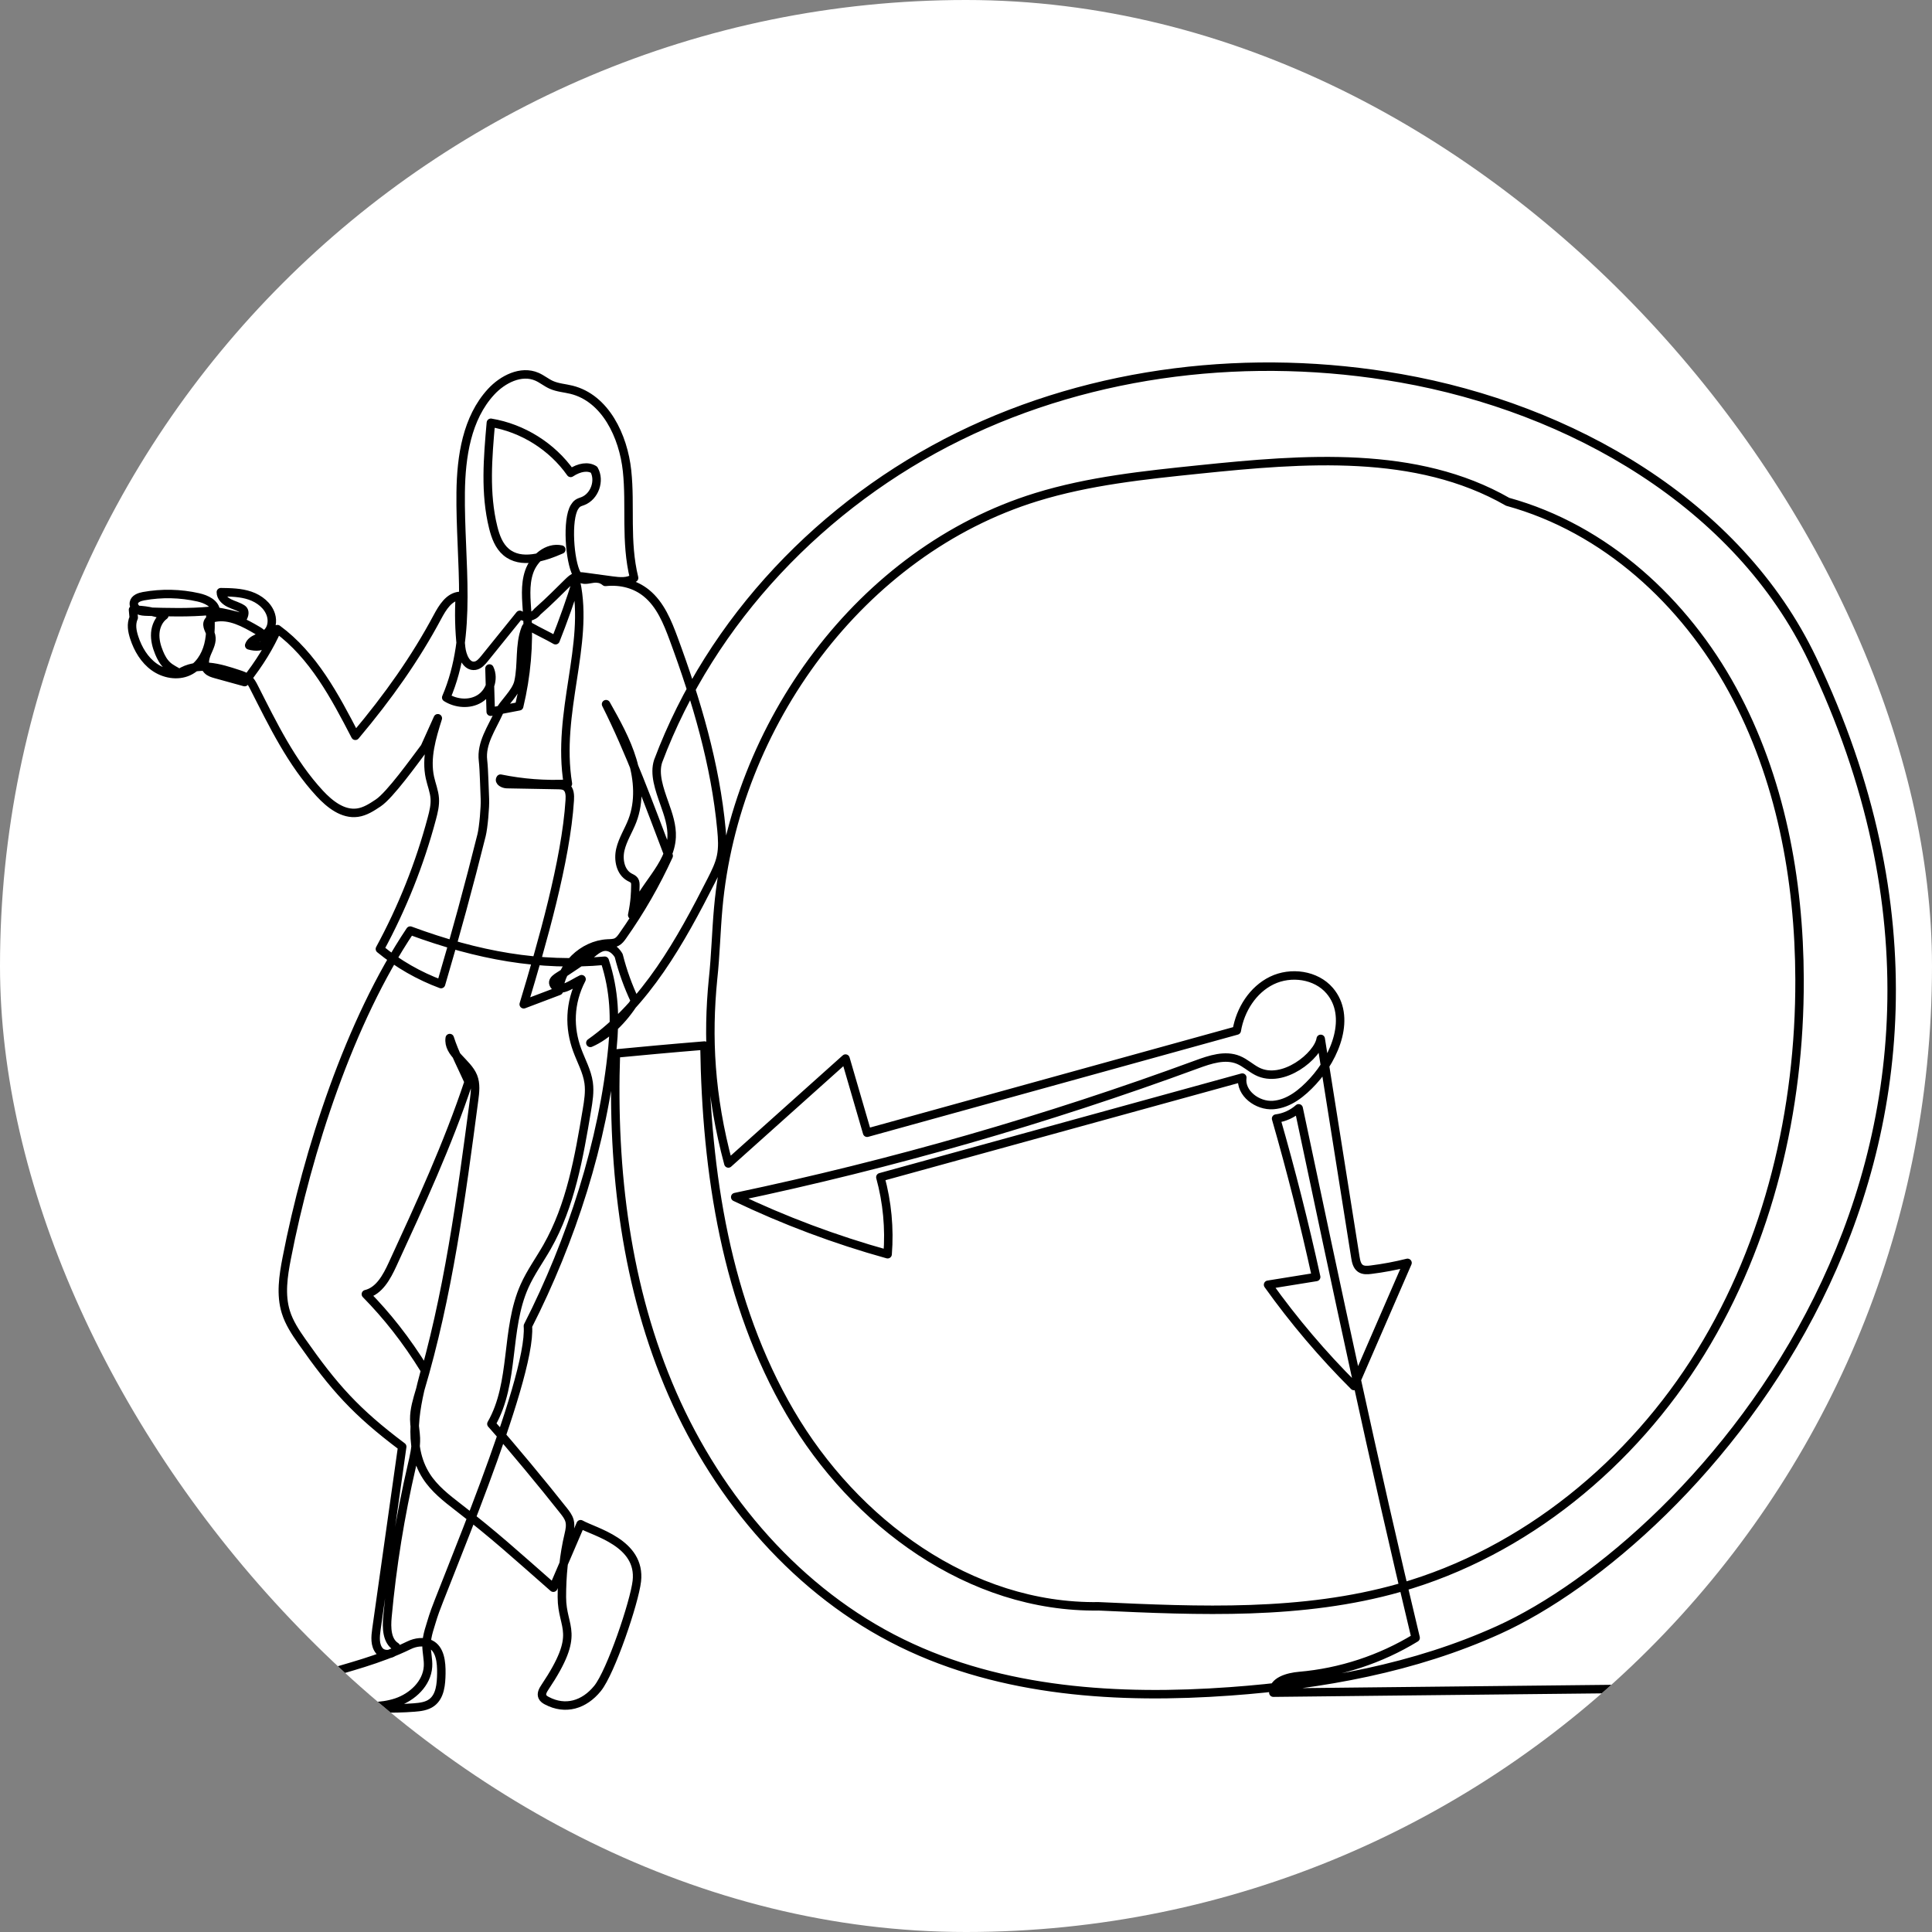 <?xml version="1.0" encoding="UTF-8"?> <svg xmlns="http://www.w3.org/2000/svg" width="137" height="137" viewBox="0 0 137 137" fill="none"><rect x="0" y="0" width="137" height="137" fill="#808080" stroke="none"/><g clip-path="url(#clip0_2283_2310)"><path d="M137 0H0V137H137V0Z" fill="white"></path><path d="M-4 121.024C-0.222 120.938 16.667 120.829 21.274 120.692C20.208 118.685 24.616 118.804 29.012 116.665C29.471 116.441 30.044 116.364 30.507 116.583C31.219 116.92 31.307 117.879 31.295 118.667C31.283 119.42 31.218 120.286 30.611 120.734C30.261 120.993 29.805 121.047 29.371 121.081C27.767 121.204 26.151 121.155 24.558 120.935C25.751 121.019 26.981 121.098 28.115 120.718C29.249 120.337 30.275 119.374 30.35 118.18C30.382 117.666 30.239 117.155 30.245 116.639C30.253 115.955 30.52 115.305 30.71 114.647C31.145 113.145 37.738 97.864 37.434 94.025C40.501 87.992 42.791 80.971 43.435 74.234C43.622 72.283 43.597 70.295 42.88 68.126C38.294 68.549 33.906 67.768 29.089 65.989C24.798 72.395 21.802 81.649 20.332 89.219C20.087 90.482 19.887 91.809 20.269 93.038C20.503 93.794 20.945 94.466 21.4 95.114C23.68 98.365 25.223 100.109 28.521 102.586C27.912 106.902 27.302 111.218 26.692 115.534C26.617 116.064 26.562 116.668 26.913 117.074C27.263 117.479 28.143 117.295 28.073 116.764C27.419 116.353 27.404 115.42 27.475 114.651C27.806 111.055 28.383 107.482 29.199 103.964C29.351 103.31 29.512 102.648 29.49 101.977C29.475 101.535 29.382 101.097 29.376 100.654C29.367 99.948 29.583 99.261 29.784 98.584C31.782 91.887 32.704 84.924 33.618 77.996C33.691 77.443 33.76 76.862 33.553 76.344C33.143 75.325 31.732 74.697 31.892 73.61C32.236 74.686 32.777 75.699 33.232 76.713C31.756 81.151 29.794 85.409 27.838 89.656C27.427 90.547 26.898 91.54 25.944 91.771C27.427 93.287 28.764 94.947 30.145 97.18C29.469 99.667 28.84 102.502 30.229 104.673C30.8 105.567 31.657 106.234 32.497 106.883C35.082 108.88 36.477 110.163 39.237 112.585C39.882 111.084 40.526 109.584 41.171 108.083C42.151 108.64 45.47 109.399 45.158 112.123C44.988 113.612 43.316 118.566 42.372 119.729C41.428 120.892 40.096 121.299 38.773 120.596C38.646 120.528 38.517 120.442 38.461 120.309C38.368 120.089 38.507 119.846 38.639 119.648C41.273 115.711 39.843 115.549 39.843 113.247C39.843 111.744 39.98 110.281 40.328 108.819C40.405 108.494 40.473 108.151 40.383 107.829C40.309 107.561 40.132 107.334 39.96 107.116C38.536 105.31 36.318 102.631 34.845 100.971C36.525 98.048 35.817 94.272 37.195 91.195C37.631 90.221 38.264 89.349 38.793 88.421C40.467 85.481 41.055 82.065 41.615 78.729C41.723 78.083 41.832 77.427 41.742 76.779C41.628 75.962 41.208 75.226 40.926 74.452C40.358 72.898 40.351 71.147 41.239 69.436C40.644 69.71 39.774 70.416 39.343 69.921C38.987 69.512 39.553 69.291 40.003 68.989C40.454 68.687 41.275 68.15 41.709 67.824C42.017 67.594 42.295 67.306 42.658 67.178C43.02 67.05 43.51 67.159 43.873 67.76C44.152 68.867 44.541 69.947 45.031 70.978C44.205 72.32 43.035 73.448 41.863 73.952C45.82 71.15 48.263 66.727 50.458 62.404C50.732 61.863 51.008 61.314 51.131 60.721C51.26 60.104 51.219 59.466 51.16 58.839C50.729 54.197 49.39 49.685 47.775 45.312C47.331 44.112 46.828 42.865 45.836 42.059C45.079 41.444 44.074 41.146 42.926 41.263C42.12 40.588 41.389 41.623 40.889 40.698C40.39 39.774 40.178 36.835 40.741 35.948C40.803 35.85 40.874 35.755 40.97 35.689C41.078 35.614 41.209 35.581 41.332 35.533C42.165 35.209 42.565 34.083 42.123 33.307C41.702 33.038 41.092 33.123 40.467 33.533C39.15 31.663 37.064 30.354 34.808 29.98C34.589 32.456 34.375 34.985 34.974 37.397C35.135 38.047 35.377 38.715 35.89 39.146C36.946 40.034 38.538 39.521 39.803 38.969C38.819 38.753 37.856 39.582 37.527 40.536C37.198 41.488 37.325 42.529 37.387 43.535C37.523 45.73 37.329 47.945 36.815 50.084C36.142 50.212 35.469 50.341 34.797 50.47C34.767 49.449 34.738 48.426 34.709 47.404C35.069 48.149 34.706 49.123 33.998 49.553C33.291 49.982 32.343 49.901 31.642 49.462C33.573 44.957 32.604 39.817 32.667 34.916C32.699 32.374 33.101 29.653 34.823 27.784C35.648 26.889 36.955 26.228 38.071 26.713C38.432 26.869 38.737 27.131 39.096 27.291C39.544 27.491 40.046 27.52 40.522 27.637C42.928 28.231 44.202 30.923 44.465 33.387C44.729 35.852 44.328 38.389 44.965 40.982C44.528 41.297 43.935 41.239 43.402 41.167C42.749 41.078 42.096 40.99 41.442 40.901C41.234 40.873 41.017 40.846 40.816 40.911C40.614 40.976 40.454 41.128 40.301 41.276C39.634 41.927 38.986 42.599 38.093 43.383C37.826 43.761 37.241 43.863 36.861 43.599C36.027 44.632 35.192 45.666 34.358 46.699C34.176 46.925 33.967 47.167 33.68 47.209C33.078 47.297 32.765 46.518 32.698 45.913C32.563 44.7 32.533 43.475 32.607 42.256C31.848 42.306 31.379 43.077 31.02 43.748C29.465 46.66 27.551 49.381 25.198 52.176C23.748 49.377 22.212 46.478 19.671 44.612C19.128 45.822 18.453 46.971 17.347 48.368C16.666 48.18 15.986 47.992 15.305 47.804C15.09 47.744 14.864 47.678 14.71 47.517C14.414 47.208 14.51 46.701 14.677 46.307C14.845 45.913 15.07 45.498 14.971 45.081C14.889 44.735 14.591 44.381 14.765 44.071C14.859 43.904 15.061 43.831 15.249 43.796C16.303 43.599 17.334 44.163 18.258 44.706C18.552 44.878 18.89 45.145 18.817 45.478C18.721 45.912 18.097 45.892 17.67 45.765C17.841 45.272 18.529 45.231 18.923 44.888C19.273 44.583 19.35 44.048 19.212 43.605C19.005 42.938 18.391 42.462 17.73 42.237C17.069 42.013 16.358 42.001 15.661 41.992C15.659 42.333 15.947 42.609 16.253 42.762C16.558 42.916 16.901 42.994 17.185 43.184C17.303 43.263 17.408 43.446 17.23 43.797C16.599 43.608 15.956 43.461 15.305 43.356C15.273 42.787 14.623 42.487 14.067 42.361C12.795 42.072 11.465 42.044 10.181 42.276C9.891 42.329 9.547 42.45 9.494 42.74C9.455 42.954 9.611 43.166 9.807 43.263C10.002 43.359 10.228 43.367 10.446 43.373C11.931 43.416 13.42 43.458 14.899 43.319C14.938 44.128 14.975 44.952 14.774 45.737C14.574 46.523 14.096 47.278 13.359 47.614C12.582 47.969 11.63 47.791 10.936 47.296C10.241 46.8 9.783 46.028 9.519 45.216C9.369 44.753 9.275 44.259 9.483 43.795C9.466 43.609 9.449 43.425 9.432 43.239C10.189 43.234 10.946 43.371 11.654 43.641C11.264 43.922 11.048 44.402 11.011 44.882C10.974 45.362 11.099 45.842 11.283 46.286C11.421 46.618 11.596 46.944 11.861 47.188C12.125 47.432 12.489 47.588 12.717 47.742C13.319 47.335 14.082 47.223 14.807 47.288C15.53 47.352 16.229 47.58 16.919 47.807C17.159 47.886 17.405 47.968 17.596 48.132C17.784 48.294 17.902 48.522 18.015 48.743C19.357 51.385 20.666 54.1 22.681 56.273C23.388 57.035 24.322 57.771 25.351 57.627C25.894 57.552 26.37 57.238 26.826 56.933C27.66 56.373 29.368 53.988 30.122 52.985C30.43 52.301 30.738 51.617 31.046 50.932C30.615 52.298 30.181 53.742 30.487 55.142C30.595 55.635 30.794 56.111 30.829 56.615C30.863 57.094 30.747 57.571 30.623 58.036C29.767 61.253 28.527 64.367 26.939 67.292C28.232 68.355 29.704 69.2 31.275 69.782C32.309 66.282 33.267 62.76 34.15 59.219C34.282 58.689 34.413 57.198 34.385 56.653C34.35 55.999 34.327 54.584 34.25 53.934C34.103 52.699 34.865 51.653 35.376 50.519C35.657 49.895 36.59 49.131 36.764 48.356C37.044 47.109 36.806 45.762 37.266 44.57C37.294 44.497 37.334 44.416 37.409 44.395C37.476 44.376 37.545 44.412 37.606 44.447C38.202 44.79 38.798 45.055 39.394 45.398C39.894 44.139 40.551 42.326 40.846 41.264C41.802 45.74 39.445 50.506 40.271 55.577C38.671 55.658 37.061 55.536 35.491 55.215C35.347 55.415 35.696 55.599 35.943 55.603C37.15 55.625 38.358 55.647 39.566 55.669C39.758 55.673 39.962 55.68 40.122 55.786C40.412 55.981 40.424 56.396 40.402 56.745C40.135 61.014 38.431 66.926 37.138 71.214C37.967 70.9 38.797 70.586 39.627 70.272C39.76 68.518 41.328 66.99 43.085 66.902C43.305 66.891 43.537 66.898 43.733 66.796C43.91 66.704 44.034 66.536 44.149 66.373C45.413 64.584 46.508 62.678 47.417 60.686C46.011 56.987 44.653 53.271 42.976 49.934C43.693 51.209 44.416 52.496 44.839 53.896C45.261 55.297 45.363 56.839 44.839 58.204C44.574 58.894 44.156 59.526 43.989 60.245C43.821 60.964 43.991 61.846 44.639 62.2C44.762 62.267 44.904 62.318 44.983 62.434C45.057 62.544 45.057 62.685 45.054 62.817C45.043 63.352 45.033 63.888 44.83 64.889C45.489 62.908 47.528 61.448 47.627 59.363C47.665 58.546 47.389 57.751 47.116 56.98C46.745 55.93 46.374 54.88 46.668 53.976C50.431 43.946 58.372 35.674 67.986 30.948C77.6 26.222 88.772 24.964 99.323 26.822C111.38 28.944 123.246 35.703 128.52 46.752C145.44 82.198 120.058 109.331 106.266 115.581C100.312 118.279 93.77 119.461 87.25 119.934C79.326 120.509 71.081 120.006 63.945 116.514C56.604 112.922 50.957 106.332 47.683 98.844C44.408 91.357 43.386 83.019 43.674 74.703C45.507 74.528 47.339 74.355 49.953 74.141C50.084 83.153 51.487 92.396 56.04 100.175C60.592 107.953 68.761 114.036 77.9 113.905C85.054 114.236 92.358 114.552 99.247 112.593C108.137 110.066 115.747 103.776 120.596 95.908C125.444 88.039 127.635 78.692 127.608 69.449C127.587 62.349 126.253 55.144 122.852 48.91C119.452 42.678 113.845 37.49 106.907 35.582C100.437 31.873 92.455 32.526 85.036 33.29C81.147 33.691 77.228 34.097 73.492 35.249C61.04 39.088 52.094 51.408 50.931 64.386C50.78 66.062 50.745 67.745 50.56 69.447C50.159 73.518 50.346 77.647 51.649 82.503C54.418 80.023 57.187 77.543 59.956 75.064C60.467 76.817 60.977 78.571 61.488 80.324C70.225 77.908 78.962 75.492 87.7 73.076C87.949 71.598 88.835 70.188 90.182 69.531C91.529 68.874 93.324 69.115 94.294 70.256C95.837 72.073 94.718 74.919 93.105 76.674C92.347 77.499 91.406 78.273 90.288 78.358C89.17 78.443 87.939 77.524 88.092 76.413C79.537 78.768 70.982 81.123 62.427 83.478C62.913 85.25 63.088 87.107 62.942 88.939C59.23 87.908 55.609 86.55 52.135 84.886C63.25 82.548 74.195 79.402 84.856 75.481C85.811 75.131 86.875 74.773 87.815 75.16C88.293 75.357 88.679 75.727 89.137 75.964C90.966 76.913 93.476 74.849 93.653 73.667C94.472 78.829 95.292 83.992 96.111 89.155C96.158 89.448 96.224 89.774 96.468 89.942C96.682 90.09 96.968 90.068 97.226 90.035C98.096 89.926 98.959 89.764 99.809 89.551C98.545 92.463 97.281 95.374 96.016 98.286C93.789 96.066 91.747 93.661 89.92 91.103C91.057 90.92 92.194 90.737 93.331 90.553C92.505 86.779 91.557 83.032 90.489 79.319C91.079 79.244 91.645 78.987 92.09 78.592C94.759 91.216 97.427 103.841 100.384 116.141C97.895 117.662 95.05 118.596 92.144 118.846C91.331 118.916 90.241 119.214 90.294 120.029C93.64 119.981 129.355 119.642 152.442 119.3" stroke="black" stroke-width="0.6" stroke-miterlimit="10" stroke-linecap="round" stroke-linejoin="round"></path></g><defs><clipPath id="clip0_2283_2310"><rect width="137" height="137" rx="68.5" fill="white"></rect></clipPath></defs></svg> 